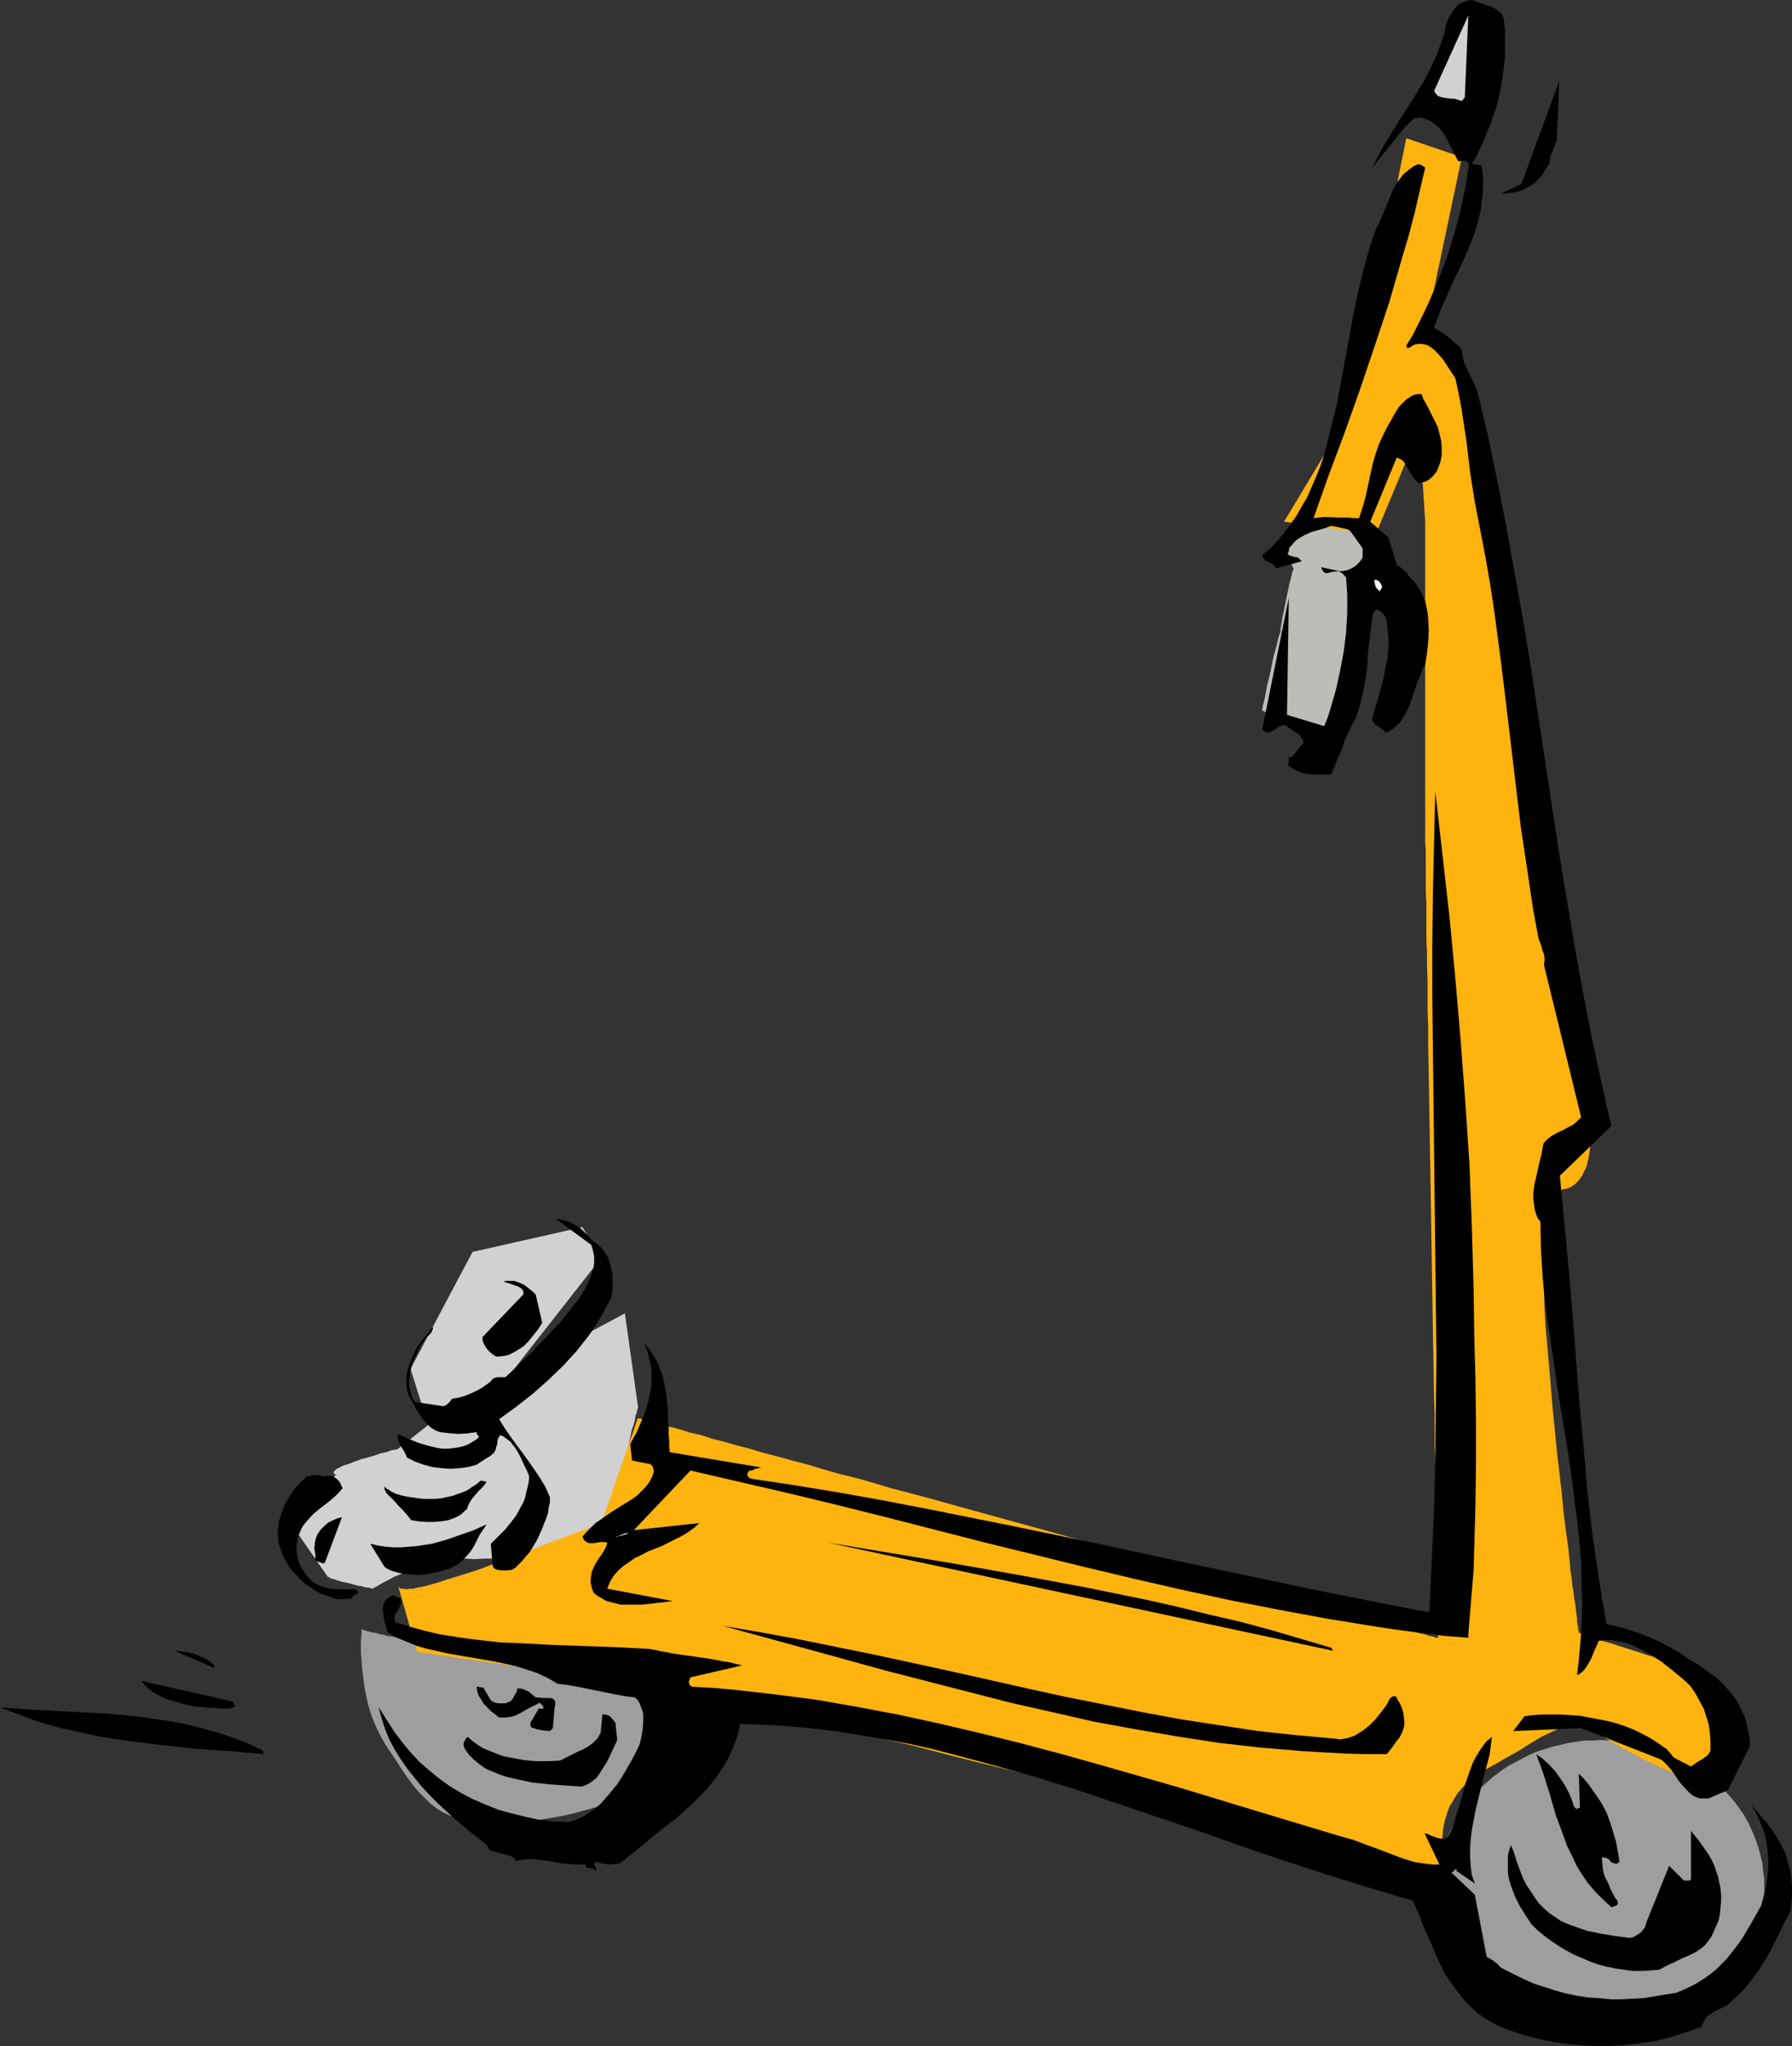 <?xml version="1.0" encoding="UTF-8" standalone="no"?>
<svg
   version="1.0"
   width="129.724mm"
   height="148.04mm"
   id="svg28"
   sodipodi:docname="Scooter 04.wmf"
   xmlns:inkscape="http://www.inkscape.org/namespaces/inkscape"
   xmlns:sodipodi="http://sodipodi.sourceforge.net/DTD/sodipodi-0.dtd"
   xmlns="http://www.w3.org/2000/svg"
   xmlns:svg="http://www.w3.org/2000/svg">
  <rect width="100%" height="100%" fill="#333333" stroke="none"/>
  <sodipodi:namedview
     id="namedview28"
     pagecolor="#ffffff"
     bordercolor="#000000"
     borderopacity="0.25"
     inkscape:showpageshadow="2"
     inkscape:pageopacity="0.0"
     inkscape:pagecheckerboard="0"
     inkscape:deskcolor="#d1d1d1"
     inkscape:document-units="mm" />
  <defs
     id="defs1">
    <pattern
       id="WMFhbasepattern"
       patternUnits="userSpaceOnUse"
       width="6"
       height="6"
       x="0"
       y="0" />
  </defs>
  <path
     style="fill:#9e9e9e;fill-opacity:1;fill-rule:evenodd;stroke:none"
     d="m 98.899,445.452 v 0.162 0.323 0.323 0.969 l -0.162,1.293 v 3.393 l 0.162,2.1 0.162,2.262 0.323,2.424 0.323,2.585 0.485,2.585 0.646,2.747 0.808,2.585 1.131,2.747 1.131,2.424 1.454,2.585 1.616,2.424 1.616,2.424 1.454,2.262 1.454,2.1 1.454,1.939 1.454,1.777 1.616,1.616 1.616,1.616 1.616,1.293 1.778,1.131 2.101,0.969 2.101,0.808 2.262,0.646 2.586,0.323 2.747,0.323 h 2.909 3.232 l 3.555,-0.323 3.555,-0.323 3.717,-0.646 3.717,-0.646 3.555,-0.808 3.555,-0.969 3.394,-0.969 3.232,-0.808 2.909,-0.969 2.747,-0.808 1.131,-0.485 1.131,-0.323 1.131,-0.485 0.808,-0.323 0.808,-0.323 0.646,-0.162 0.485,-0.323 0.323,-0.162 0.323,-0.162 v 0 l 0.162,-0.162 0.162,-0.323 0.162,-0.485 0.162,-0.646 0.323,-0.646 0.323,-0.808 0.323,-0.969 0.808,-1.939 0.808,-2.262 0.808,-2.424 0.97,-2.585 1.778,-5.009 0.97,-2.262 0.646,-1.939 0.323,-0.969 0.323,-0.808 0.323,-0.808 0.162,-0.646 0.162,-0.485 0.162,-0.323 0.162,-0.323 v 0 0 h -0.323 l -0.323,-0.162 h -0.485 l -0.485,-0.162 h -0.646 l -0.808,-0.162 -0.808,-0.162 -0.97,-0.162 -1.131,-0.162 -1.131,-0.162 -1.293,-0.162 -2.747,-0.485 -3.07,-0.485 -3.232,-0.646 -3.555,-0.485 -3.878,-0.646 -3.878,-0.646 -4.04,-0.646 -4.202,-0.808 -16.806,-2.908 -4.202,-0.646 -4.04,-0.646 -3.878,-0.808 -3.717,-0.646 -3.555,-0.646 -3.394,-0.646 -3.07,-0.485 -2.747,-0.646 -1.293,-0.162 -1.131,-0.323 -0.97,-0.162 -0.97,-0.323 -0.97,-0.162 -0.808,-0.162 -0.646,-0.162 -0.485,-0.162 -0.485,-0.162 -0.323,-0.162 h -0.162 z"
     id="path1" />
  <path
     style="fill:#9e9e9e;fill-opacity:1;fill-rule:evenodd;stroke:none"
     d="m 438.259,475.828 2.262,0.162 h 2.262 l 2.101,0.323 2.262,0.323 4.202,0.969 4.04,1.293 1.939,0.808 1.939,0.969 1.939,0.969 1.778,0.969 1.778,1.131 1.616,1.293 1.616,1.131 1.616,1.454 1.454,1.293 1.454,1.454 1.293,1.454 1.293,1.616 1.131,1.616 1.131,1.616 0.97,1.777 0.808,1.777 0.808,1.777 0.646,1.777 0.646,1.939 0.485,1.939 0.485,1.939 0.162,1.939 0.323,2.1 v 1.939 2.1 l -0.323,1.939 -0.162,2.1 -0.485,1.939 -0.485,1.939 -0.646,1.939 -0.646,1.777 -0.808,1.777 -0.808,1.777 -0.97,1.777 -1.131,1.616 -1.131,1.616 -1.293,1.454 -1.293,1.616 -1.454,1.293 -1.454,1.454 -1.616,1.293 -1.616,1.293 -1.616,1.131 -1.778,1.131 -1.778,0.969 -1.939,0.969 -1.939,0.808 -1.939,0.808 -1.939,0.646 -2.101,0.646 -2.101,0.646 -2.101,0.323 -2.262,0.485 -2.101,0.162 -2.262,0.162 h -2.262 -2.424 l -2.262,-0.162 -2.101,-0.162 -2.262,-0.485 -2.101,-0.323 -2.101,-0.646 -2.101,-0.646 -2.101,-0.646 -1.939,-0.808 -1.939,-0.808 -1.778,-0.969 -1.939,-0.969 -1.778,-1.131 -1.616,-1.131 -1.616,-1.293 -1.616,-1.293 -1.454,-1.454 -1.454,-1.293 -1.293,-1.616 -1.293,-1.454 -1.131,-1.616 -1.131,-1.616 -0.97,-1.777 -0.808,-1.777 -0.808,-1.777 -0.646,-1.777 -0.646,-1.939 -0.485,-1.939 -0.485,-1.939 -0.162,-2.1 -0.323,-1.939 v -2.1 -1.939 l 0.323,-2.1 0.162,-1.939 0.485,-1.939 0.485,-1.939 0.646,-1.939 0.646,-1.777 0.808,-1.777 0.808,-1.777 0.97,-1.777 1.131,-1.616 1.131,-1.616 1.293,-1.616 1.293,-1.454 1.454,-1.454 1.454,-1.293 1.616,-1.454 3.232,-2.424 1.778,-1.131 1.939,-0.969 1.778,-0.969 1.939,-0.969 1.939,-0.808 2.101,-0.646 2.101,-0.646 4.202,-0.969 4.363,-0.646 h 2.262 z"
     id="path2" />
  <path
     style="fill:#d1d1d1;fill-opacity:1;fill-rule:evenodd;stroke:none"
     d="m 91.95,403.282 -12.766,12.764 10.504,15.188 h 0.162 l 0.323,0.162 0.485,0.323 0.808,0.162 0.808,0.323 1.131,0.323 2.262,0.485 2.262,0.646 1.131,0.162 0.97,0.323 h 0.808 l 0.485,0.162 0.485,0.162 h 0.162 l 0.162,-0.162 h 0.162 l 0.162,-0.162 0.646,-0.323 0.808,-0.485 1.131,-0.646 1.293,-0.646 1.454,-0.808 1.616,-0.646 1.778,-0.808 2.101,-0.808 1.939,-0.646 2.262,-0.646 2.262,-0.485 2.424,-0.485 2.424,-0.323 2.586,-0.162 2.586,0.162 2.909,-0.162 h 3.07 l 3.07,-0.162 6.302,-0.162 2.909,-0.162 2.909,-0.162 2.747,-0.162 2.586,-0.323 2.424,-0.162 1.939,-0.162 0.808,-0.162 h 0.808 l 0.646,-0.162 0.646,-0.162 h 0.323 0.485 l 0.162,-0.162 v 0 0 l 0.162,-0.323 0.162,-0.485 0.162,-0.646 0.162,-0.969 0.323,-0.969 0.323,-1.293 0.323,-1.293 0.323,-1.454 0.485,-1.454 0.808,-3.393 0.97,-3.555 0.808,-3.716 0.97,-3.716 0.97,-3.555 0.808,-3.393 0.323,-1.616 0.323,-1.454 0.485,-1.293 0.323,-1.293 0.162,-1.131 0.323,-0.808 0.162,-0.808 0.162,-0.485 v -0.323 -0.162 l -3.555,-25.367 -31.674,16.965 25.21,-32.153 -5.171,-8.402 -30.058,6.786 -16.968,31.991 4.848,15.349 -8.242,6.463 v 0 l -0.162,0.162 h -0.323 l -0.323,0.162 h -0.485 l -0.646,0.162 -1.293,0.485 -1.616,0.323 -1.778,0.646 -3.555,0.969 -1.778,0.646 -1.616,0.646 -1.616,0.485 -1.131,0.646 -0.485,0.162 -0.323,0.323 -0.323,0.323 -0.162,0.162 v 0.162 0.162 l 0.162,0.323 z"
     id="path3" />
  <path
     style="fill:#babdb8;fill-opacity:1;fill-rule:evenodd;stroke:none"
     d="m 368.286,142.668 -18.422,4.686 4.04,8.079 v 0.162 0.162 l -0.323,0.646 -0.162,0.808 -0.323,1.293 -0.323,1.131 -0.323,1.616 -0.646,3.07 -0.646,3.231 -0.323,1.293 -0.162,1.293 -0.162,0.969 -0.162,0.808 v 0.323 0.323 0 0 0.323 l -0.162,0.323 -0.162,0.323 -0.162,0.646 -0.162,0.485 -0.323,1.454 -0.485,1.777 -0.485,1.777 -0.808,4.039 -0.97,4.039 -0.323,1.777 -0.323,1.616 -0.323,1.293 -0.162,0.485 v 0.485 l -0.162,0.485 v 0.162 0.162 0 l 0.162,0.162 0.323,0.162 0.808,0.485 0.485,0.323 1.454,0.808 1.616,0.646 1.778,0.969 3.878,1.939 4.04,1.777 1.778,0.808 1.778,0.808 1.454,0.646 0.485,0.162 0.485,0.162 0.485,0.162 0.323,0.162 h 0.162 0.162 v 0 l -0.162,-0.162 v -3.393 l 0.162,-1.131 v -1.131 -1.293 l 0.162,-2.747 0.162,-2.908 0.323,-3.231 0.323,-3.231 0.485,-3.393 0.485,-3.231 0.646,-3.231 0.646,-2.908 0.808,-2.747 0.97,-2.262 0.646,-0.969 0.485,-0.969 1.131,-1.454 1.131,-1.293 0.97,-1.293 0.808,-1.131 0.485,-0.969 0.646,-0.969 0.323,-0.808 0.485,-0.646 0.323,-0.646 0.323,-0.969 0.162,-0.646 v -0.162 -0.162 l -0.162,-0.162 -0.323,-0.162 -0.485,-0.485 -0.808,-0.646 -0.97,-0.646 -0.97,-0.808 -2.101,-1.777 -2.101,-1.939 -0.97,-0.969 -0.808,-0.969 -0.808,-0.808 -0.646,-0.969 -0.323,-0.646 z"
     id="path4" />
  <path
     style="fill:#ffb30f;fill-opacity:1;fill-rule:evenodd;stroke:none"
     d="m 108.918,433.658 5.171,18.096 80.8,11.633 0.162,0.162 h 0.485 l 0.646,0.323 0.97,0.162 1.293,0.323 1.454,0.485 1.616,0.485 2.101,0.485 2.101,0.485 2.424,0.646 2.586,0.646 2.747,0.808 3.07,0.646 3.07,0.808 3.394,0.808 3.394,0.969 3.555,0.808 3.878,0.969 3.878,0.969 3.878,1.131 4.202,0.969 4.202,0.969 8.726,2.262 8.888,2.262 9.373,2.262 18.746,4.686 18.746,4.686 9.211,2.262 9.05,2.262 4.363,1.131 4.363,1.131 4.202,0.969 4.04,1.131 4.04,0.969 3.878,0.969 3.717,0.808 3.717,0.969 3.394,0.808 3.232,0.808 3.232,0.808 2.909,0.646 2.909,0.808 2.424,0.646 2.424,0.485 2.262,0.646 1.939,0.323 1.778,0.485 1.454,0.323 1.131,0.323 0.97,0.162 0.808,0.162 0.485,0.162 v 0 -0.162 l -0.162,-0.323 -0.162,-0.323 -0.162,-0.485 -0.162,-0.485 -0.323,-1.293 -0.323,-1.616 -0.323,-1.939 -0.162,-2.1 v -2.262 l 0.162,-2.424 0.485,-2.424 0.808,-2.585 0.485,-1.293 0.808,-1.293 0.646,-1.131 0.808,-1.293 1.131,-1.293 0.97,-1.131 1.293,-1.131 1.454,-1.131 1.454,-0.969 1.616,-0.969 1.778,-0.969 1.454,-0.808 1.616,-0.969 1.454,-0.808 2.586,-1.454 2.262,-1.454 2.101,-1.293 1.939,-1.131 1.778,-0.808 1.616,-0.808 1.616,-0.646 1.454,-0.323 1.454,-0.162 1.616,0.162 1.616,0.323 1.778,0.485 1.778,0.808 2.101,1.131 4.363,2.585 4.525,2.424 2.101,1.131 2.101,0.969 1.939,0.969 1.939,0.808 1.778,0.808 1.616,0.646 1.454,0.485 1.131,0.485 0.97,0.323 0.808,0.162 0.323,0.162 h 0.162 l 0.162,-0.162 0.323,-0.323 0.323,-0.485 0.646,-0.808 0.646,-0.969 0.646,-1.293 1.616,-2.424 1.616,-2.424 0.646,-1.131 0.646,-1.131 0.646,-0.969 0.323,-0.646 0.323,-0.485 0.162,-0.323 v 0 h -0.162 v -0.162 l -0.162,-0.162 -0.323,-0.323 -0.323,-0.323 -0.323,-0.485 -0.97,-1.131 -0.97,-1.454 -1.131,-1.454 -2.424,-3.393 -2.424,-3.393 -1.293,-1.616 -0.97,-1.454 -0.808,-1.293 -0.323,-0.485 -0.485,-0.323 -0.162,-0.485 -0.162,-0.323 -0.162,-0.162 v 0 0 h -0.323 l -0.323,-0.162 -0.485,-0.162 -0.646,-0.162 -0.808,-0.162 -0.646,-0.162 -0.97,-0.323 -2.101,-0.646 -2.262,-0.646 -2.424,-0.808 -2.586,-0.808 -5.01,-1.616 -2.262,-0.646 -2.101,-0.646 -0.808,-0.485 -0.808,-0.162 -0.808,-0.323 -0.646,-0.162 -0.485,-0.162 -0.323,-0.162 -0.323,-0.162 v 0 -0.162 -0.162 l -0.162,-0.485 v -0.485 l -0.162,-0.808 -0.162,-0.808 v -1.131 l -0.162,-1.131 -0.162,-1.293 -0.162,-1.454 -0.323,-1.616 -0.162,-1.616 -0.323,-1.777 -0.162,-1.939 -0.323,-1.939 -0.162,-2.1 -0.485,-4.524 -0.646,-4.686 -0.646,-5.17 -0.485,-5.17 -0.646,-5.493 -0.646,-5.655 -1.131,-11.31 -0.97,-11.472 -0.485,-5.493 -0.485,-5.332 -0.323,-5.332 -0.162,-5.009 -0.323,-4.847 v -2.262 -2.1 -5.978 -1.777 l 0.162,-1.616 v -1.454 l 0.162,-1.454 0.162,-1.293 0.323,-1.131 0.162,-0.969 0.323,-0.969 0.323,-0.646 0.323,-0.485 0.323,-0.323 0.485,-0.323 h 0.323 l 0.97,0.162 h 0.808 l 0.808,-0.162 0.808,-0.162 1.293,-0.485 1.131,-0.808 0.97,-0.969 0.808,-1.131 0.646,-1.293 0.646,-1.293 0.323,-1.293 0.323,-1.454 0.162,-1.131 0.162,-1.131 0.162,-0.969 v -0.808 -0.646 L 399.96,105.345 389.94,90.48 399.96,42.978 384.769,37.808 369.579,112.292 351.318,142.668 l 25.048,3.555 11.958,-28.76 1.616,25.205 v 84.502 3.393 l 0.162,1.616 v 4.039 2.262 2.585 2.747 l 0.162,2.908 v 3.231 3.231 3.555 l 0.162,3.555 v 3.878 l 0.162,4.039 v 4.039 4.201 l 0.162,4.362 v 4.362 l 0.162,9.048 0.162,9.533 0.162,9.694 0.162,9.856 0.323,20.035 0.162,10.017 0.162,9.856 0.162,9.533 0.162,9.371 0.162,4.686 v 4.524 4.362 l 0.162,4.201 0.162,4.201 v 4.039 3.878 l 0.162,3.716 v 3.555 3.393 l 0.162,3.231 v 3.07 2.908 l 0.162,2.585 v 2.424 2.262 1.939 l 0.162,1.777 v 2.747 0.969 1.293 h -0.162 -0.485 l -0.808,-0.323 -0.97,-0.162 -1.293,-0.485 -1.616,-0.323 -1.939,-0.646 -2.101,-0.485 -2.424,-0.646 -2.586,-0.646 -2.747,-0.808 -3.07,-0.808 -3.232,-0.969 -3.394,-0.969 -3.555,-0.969 -3.878,-0.969 -3.878,-1.131 -4.04,-1.131 -4.202,-1.131 -4.363,-1.131 -4.525,-1.293 -4.525,-1.293 -4.686,-1.293 -4.848,-1.293 -9.696,-2.585 -10.019,-2.747 -20.362,-5.655 -20.523,-5.655 -9.858,-2.747 -9.858,-2.585 -4.848,-1.454 -4.525,-1.293 -4.686,-1.131 -4.525,-1.293 -4.202,-1.293 -4.363,-1.131 -4.04,-1.131 -3.878,-0.969 -3.717,-1.131 -3.717,-0.969 -3.394,-0.969 -3.232,-0.808 -2.909,-0.969 -2.909,-0.646 -2.586,-0.808 -2.262,-0.646 -2.262,-0.485 -1.778,-0.646 -1.616,-0.323 -1.454,-0.485 -0.97,-0.162 -0.808,-0.323 h -0.485 l -0.162,-0.162 -10.019,28.76 -22.139,8.402 h -0.162 l -0.323,0.162 -0.323,0.162 -0.646,0.162 -0.808,0.323 -0.808,0.323 -1.131,0.485 -1.131,0.323 -1.131,0.485 -1.293,0.485 -2.909,1.131 -2.909,0.969 -3.07,0.969 -3.232,0.969 -2.909,0.969 -2.909,0.808 -1.293,0.323 -1.131,0.162 -1.131,0.323 h -1.131 l -0.808,0.162 -0.808,-0.162 h -0.646 l -0.323,-0.162 -0.323,-0.323 z"
     id="path5" />
  <path
     style="fill:#000000;fill-opacity:1;fill-rule:evenodd;stroke:none"
     d="m 489.971,522.522 0.162,-2.262 0.162,-2.1 v -2.1 l -0.162,-1.939 -0.162,-1.939 -0.485,-1.777 -0.485,-1.777 -0.485,-1.777 -0.808,-1.616 -0.97,-1.777 -0.97,-1.616 -1.131,-1.616 -1.131,-1.616 -1.454,-1.616 -1.293,-1.616 -1.616,-1.616 0.97,1.454 0.808,1.454 0.646,1.616 0.646,1.616 0.646,1.616 0.323,1.777 0.323,1.616 0.162,1.777 0.162,1.777 v 1.777 l -0.162,1.777 -0.162,1.777 -0.323,1.939 -0.323,1.777 -0.485,1.777 -0.485,1.777 -2.262,4.039 -2.262,3.878 -1.131,1.777 -1.293,1.777 -1.293,1.616 -1.293,1.616 -1.454,1.454 -1.454,1.454 -1.616,1.293 -1.616,1.131 -1.778,1.131 -1.778,0.969 -2.101,0.969 -1.939,0.808 -3.07,0.485 -2.909,0.485 -2.909,0.485 -3.07,0.162 -3.07,0.162 h -2.909 l -3.07,-0.323 -3.07,-0.162 -3.07,-0.485 -3.07,-0.646 -2.909,-0.808 -3.07,-0.969 -2.909,-0.969 -2.909,-1.293 -2.909,-1.454 -2.909,-1.454 -0.646,-0.646 -0.485,-0.485 -0.646,-0.485 -0.323,-0.323 -1.939,-1.131 -3.232,-16.965 -6.141,-5.817 h -0.323 l 0.162,-0.162 0.323,-0.323 0.323,-0.323 0.323,-0.323 0.323,-0.162 v 0 0.323 l -0.162,0.162 5.171,3.555 -0.808,-2.262 -0.323,-2.424 -0.162,-2.424 v -2.585 l 0.162,-2.424 0.323,-2.585 0.485,-2.585 0.485,-2.585 1.293,-5.332 1.293,-5.17 0.646,-2.424 0.646,-2.424 0.323,-2.424 0.323,-2.424 -1.454,1.131 -1.131,1.454 -0.97,1.454 -0.97,1.616 -0.808,1.616 -0.646,1.777 -1.293,3.716 -0.97,3.716 -1.131,3.716 -1.131,3.555 -0.646,1.777 -0.808,1.616 -0.323,0.323 -0.162,0.162 -0.646,0.162 h -0.808 l -0.97,-0.162 -1.778,-0.646 -0.97,-0.485 -0.808,-0.162 4.04,8.563 h -1.616 l -1.616,-0.162 -3.394,-0.485 -3.232,-0.969 -3.394,-1.293 -3.394,-1.293 -3.555,-1.293 -3.394,-1.293 -3.555,-0.969 -21.978,-6.624 -21.816,-6.624 -21.978,-6.301 -10.989,-3.07 -10.989,-2.908 -11.15,-2.747 -10.989,-2.585 -11.15,-2.424 -11.15,-2.1 -11.15,-1.939 -11.15,-1.454 -11.474,-1.293 -5.494,-0.485 -5.818,-0.323 -0.485,-0.323 -0.323,-0.162 v -0.323 l -0.162,-0.323 0.162,-0.646 0.162,-0.485 0.162,-0.323 14.059,-3.231 -1.131,-0.323 -1.293,-0.323 -1.454,-0.323 -1.293,-0.162 -3.232,-0.646 -3.394,-0.485 -6.787,-0.969 -3.394,-0.646 -3.232,-0.646 -9.05,-0.485 -18.261,-0.646 -8.888,-0.485 -4.525,-0.162 -4.363,-0.485 -4.202,-0.485 -4.363,-0.646 -4.04,-0.646 -4.04,-0.969 -4.04,-1.131 -3.878,-1.131 -0.162,-0.808 v -0.808 l 0.323,-0.808 0.485,-0.646 0.808,-1.616 0.162,-0.808 v -1.131 h -0.485 l -0.485,-0.323 -0.646,-0.162 -0.646,-0.323 -0.323,0.162 h -0.162 l -0.323,0.323 -0.162,0.162 -0.485,0.162 -0.485,0.485 -0.323,0.485 -0.323,0.969 -0.162,1.293 0.162,1.131 0.162,1.293 0.323,1.293 0.323,1.131 0.323,1.293 2.586,1.454 2.747,1.131 2.747,1.131 2.909,0.808 2.909,0.646 2.909,0.646 12.282,2.1 3.07,0.646 2.909,0.646 3.07,0.969 2.909,0.969 2.747,1.293 2.747,1.616 2.747,0.323 2.747,0.485 10.342,2.1 2.586,0.485 2.747,0.323 0.646,0.646 0.485,0.646 0.323,0.808 0.323,0.808 0.323,0.969 0.162,0.808 v 2.1 l -0.162,1.939 -0.323,2.1 -0.485,1.939 -0.808,1.777 -1.616,3.07 -1.778,3.07 -1.939,3.07 -2.262,2.747 -1.131,1.293 -1.131,1.293 -1.293,1.131 -1.454,0.969 -1.293,0.969 -1.454,0.808 -1.616,0.646 -1.616,0.485 -4.202,-0.162 -4.04,-0.485 -3.717,-0.808 -3.878,-0.969 -3.555,-0.969 -3.555,-1.454 -3.394,-1.454 -3.07,-1.616 -3.232,-1.939 -2.909,-2.1 -2.747,-2.262 -2.586,-2.262 -2.424,-2.585 -2.262,-2.747 -2.101,-2.747 -1.939,-3.07 -0.485,-0.646 -0.323,-0.646 -0.646,-0.969 -0.485,-0.808 -0.485,-0.646 0.808,2.908 0.97,3.07 1.131,2.747 1.454,2.747 1.616,2.585 1.778,2.585 1.939,2.424 2.101,2.585 2.101,2.262 2.262,2.262 2.262,2.1 2.262,2.1 4.686,3.878 2.262,1.777 2.101,1.777 0.162,0.485 0.323,0.485 0.323,0.323 0.485,0.162 1.131,0.323 1.131,0.323 1.293,0.323 1.293,0.323 0.97,0.485 0.485,0.485 0.323,0.485 1.293,-0.323 1.454,-0.162 h 2.424 l 2.586,0.323 2.262,0.323 2.424,0.485 2.101,0.162 2.262,0.162 h 1.131 l 0.97,-0.162 v 0.323 l 0.162,0.162 0.162,0.485 0.485,0.162 h 0.485 l 0.97,0.162 0.323,0.323 0.162,0.162 v 0.323 l 0.162,-0.323 v -0.323 l -0.162,-0.646 -0.323,-0.646 0.162,-0.323 0.162,-0.485 1.939,0.485 1.939,0.323 0.97,-0.162 h 0.97 l 0.808,-0.162 0.646,-0.485 4.848,-3.878 4.848,-4.039 5.01,-3.878 2.424,-2.1 2.262,-2.1 2.262,-2.262 2.101,-2.262 1.939,-2.424 1.778,-2.585 1.616,-2.747 1.293,-2.908 1.131,-3.07 0.485,-1.777 0.323,-1.616 5.818,0.162 5.818,0.323 5.818,0.485 5.818,0.646 5.818,0.808 5.818,0.969 5.818,0.969 5.818,1.131 5.818,1.293 5.656,1.454 11.474,3.07 11.474,3.231 11.474,3.555 11.474,3.878 11.474,3.878 11.474,3.878 11.312,4.039 11.474,3.878 11.474,3.716 11.474,3.555 11.474,3.393 0.97,2.262 0.97,2.262 0.97,2.585 1.131,2.424 2.262,5.17 1.131,2.585 1.293,2.585 1.616,2.424 1.616,2.262 1.778,2.262 1.939,2.1 2.101,1.939 2.424,1.616 2.586,1.454 1.454,0.646 1.454,0.646 3.394,1.131 3.232,0.969 3.555,0.808 3.394,0.646 3.555,0.485 3.394,0.323 3.555,0.162 h 3.555 l 3.394,-0.162 3.394,-0.323 3.394,-0.485 3.232,-0.485 3.232,-0.808 3.07,-0.969 3.07,-0.969 2.909,-1.131 0.323,-0.808 0.323,-0.646 0.323,-0.485 0.323,-0.646 1.131,-0.808 0.97,-0.646 1.293,-0.646 1.293,-0.646 1.454,-0.808 1.293,-1.293 1.293,-1.131 1.293,-1.293 2.262,-2.747 2.101,-2.908 1.939,-3.07 1.778,-3.231 1.616,-3.231 1.616,-3.393 z"
     id="path6" />
  <path
     style="fill:#000000;fill-opacity:1;fill-rule:evenodd;stroke:none"
     d="m 478.82,477.443 -0.162,-2.1 -0.323,-1.939 -0.485,-2.1 -0.485,-1.777 -0.808,-1.616 -0.808,-1.777 -0.97,-1.616 -1.131,-1.454 -1.131,-1.293 -1.293,-1.454 -1.454,-1.293 -1.454,-1.131 -3.07,-2.262 -3.232,-1.939 -2.586,-1.777 -2.586,-1.454 -2.747,-1.454 -2.909,-1.293 -2.909,-1.131 -2.909,-0.969 -2.909,-0.808 -2.909,-0.646 -1.293,-7.271 -1.131,-7.432 -1.131,-7.594 -0.97,-7.594 -0.808,-7.594 -0.646,-7.755 -1.454,-15.511 -2.424,-31.022 -1.454,-15.511 -1.454,-15.349 14.059,-13.572 -2.747,-12.118 -2.586,-12.118 -2.424,-12.441 -2.262,-12.441 -2.101,-12.603 -2.101,-12.603 -3.878,-25.528 -3.878,-25.528 -2.101,-12.764 -2.262,-12.603 -2.262,-12.603 -2.424,-12.441 -2.586,-12.441 -2.909,-12.279 -0.646,-1.616 -0.646,-1.616 -0.808,-1.454 -0.646,-1.454 -0.646,-1.293 -0.485,-1.293 -0.323,-1.454 -0.162,-1.454 -0.646,-0.969 -0.97,-0.808 -1.778,-1.616 -1.939,-1.454 -1.131,-0.646 -1.131,-0.646 0.97,-2.747 0.97,-2.585 2.424,-5.332 1.131,-2.585 1.293,-2.585 2.424,-5.332 1.131,-2.747 0.97,-2.747 0.808,-2.747 0.646,-2.747 0.323,-2.908 0.323,-2.908 v -2.908 l -0.323,-3.07 -0.162,-0.323 -0.323,-0.162 -0.646,-0.162 -0.97,-0.162 -0.646,-0.162 1.293,-2.1 1.939,-4.201 0.97,-2.424 0.97,-2.262 0.808,-2.424 0.808,-2.424 0.646,-2.585 0.485,-2.585 0.485,-2.585 0.323,-2.585 0.323,-2.747 V 13.249 10.502 7.917 l -0.323,-2.585 -0.162,-0.646 -0.323,-0.646 -0.323,-0.485 -0.485,-0.323 -0.97,-0.808 -1.131,-0.646 -1.293,-0.323 -1.293,-0.485 -1.454,-0.485 L 402.707,0 l -1.293,0.162 -1.131,0.485 -1.131,0.485 -0.808,0.808 -0.808,0.969 -0.646,1.131 -0.646,1.131 -0.485,1.293 -0.646,2.908 -0.97,2.747 -0.97,2.747 -1.131,2.424 -1.131,2.424 -1.293,2.424 -2.747,4.524 -1.454,2.262 -1.454,2.262 -2.909,4.686 -2.909,4.686 -1.293,2.585 -1.293,2.585 9.211,-11.472 v 0.162 l 0.485,-0.485 0.485,-0.485 0.646,-0.646 0.323,-0.323 0.485,-0.162 h 0.485 l 0.646,-0.162 1.131,0.162 1.131,0.485 0.808,0.323 0.97,0.646 0.646,0.485 0.808,0.808 1.293,1.616 0.97,1.777 0.97,1.939 1.939,3.716 1.616,-0.162 h 0.323 l 0.323,0.162 0.323,0.323 0.323,0.485 -0.485,3.231 -0.485,3.07 -1.293,6.301 -1.778,6.463 -1.939,6.301 -2.424,6.301 -2.586,6.14 -1.454,3.07 -2.909,5.817 -1.778,2.908 0.162,0.485 0.162,0.162 h 0.323 l 0.323,-0.162 0.485,-0.323 0.323,-0.162 0.485,-0.323 h 0.162 l 0.97,-0.162 h 0.97 l 0.808,0.162 0.808,0.323 0.808,0.485 0.646,0.485 1.293,1.293 1.293,1.454 1.131,1.777 2.262,3.393 0.97,4.524 0.808,4.362 0.646,4.362 0.646,4.201 0.485,4.201 0.485,4.039 1.293,8.24 1.454,7.432 1.454,7.594 1.293,7.432 1.131,7.432 1.939,14.703 1.778,14.703 1.778,14.865 1.778,14.865 1.131,7.432 1.131,7.594 1.131,7.594 1.454,7.755 0.646,1.616 0.485,1.777 0.323,0.808 0.162,0.969 v 0.969 l -0.162,0.969 10.181,41.685 -0.485,0.485 -0.646,0.646 -1.131,0.969 -1.293,0.646 -1.454,0.808 -1.454,0.646 -1.454,0.808 -1.293,0.969 -0.646,0.646 -0.485,0.646 -0.485,2.747 -0.646,2.585 -0.646,2.908 -0.646,2.747 -0.323,2.585 v 1.454 l 0.162,1.293 0.162,1.293 0.323,1.293 0.485,1.293 0.808,1.131 0.162,7.755 0.485,7.755 0.808,7.755 1.131,7.755 1.131,7.917 1.131,7.755 2.586,15.511 1.131,7.755 0.97,7.755 0.97,7.755 0.646,7.755 0.162,7.755 0.162,3.878 -0.162,3.716 -0.162,3.878 -0.323,3.878 -0.323,3.716 -0.485,3.878 0.485,-0.162 0.485,-0.323 0.323,-0.323 0.485,-0.323 0.808,-1.131 0.808,-1.293 0.646,-1.293 0.646,-1.616 0.646,-1.454 0.646,-1.454 1.616,-0.162 h 1.778 l 1.616,0.323 1.778,0.323 1.778,0.485 1.616,0.808 1.778,0.808 1.616,0.969 3.232,1.939 3.07,2.424 2.747,2.262 1.293,1.131 1.293,1.293 1.293,1.939 1.131,2.1 1.131,2.1 0.646,2.1 0.646,2.1 0.323,2.262 0.162,2.424 v 2.424 l -0.323,0.646 -0.485,0.646 -0.646,0.485 -0.646,0.485 -1.616,0.969 -1.616,1.131 -4.04,-2.1 -0.808,-0.485 -0.485,-0.646 -0.646,-0.808 -0.808,-0.808 -2.101,-1.454 -1.939,-1.293 -2.424,-1.293 -2.262,-1.131 -2.424,-0.969 -2.424,-0.808 -2.424,-0.646 -2.586,-0.485 -2.586,-0.485 -2.586,-0.485 -2.586,-0.162 -2.586,-0.162 h -2.586 -2.424 l -2.424,0.162 -2.424,0.323 -3.07,4.039 18.584,-0.808 21.816,8.563 0.808,0.646 0.646,0.646 1.454,1.616 1.293,1.939 0.646,0.969 0.646,0.808 1.616,1.777 0.808,0.808 0.808,0.646 0.97,0.485 0.97,0.323 h 1.131 1.293 l 1.454,-0.646 1.454,-0.646 1.293,-0.485 1.131,-0.646 z"
     id="path7" />
  <path
     style="fill:#000000;fill-opacity:1;fill-rule:evenodd;stroke:none"
     d="m 470.255,525.107 0.323,-1.777 0.162,-1.777 0.162,-1.616 v -1.777 l -0.162,-1.616 -0.323,-1.616 -0.323,-1.616 -0.485,-1.454 -0.485,-1.454 -0.646,-1.454 -0.808,-1.454 -0.97,-1.454 -1.939,-2.747 -2.101,-2.585 v 13.087 l -0.162,0.323 -0.323,0.162 h -0.485 -0.97 l -4.04,-4.039 -6.302,15.672 -0.162,0.646 -0.162,0.485 -0.485,0.646 -0.485,0.646 -0.646,0.485 -0.808,0.485 -0.808,0.485 -0.97,0.162 -3.878,-0.485 -3.878,-0.646 -3.878,-0.808 -1.939,-0.646 -1.778,-0.646 -1.778,-0.646 -1.778,-0.808 -1.616,-1.131 -1.454,-0.969 -1.454,-1.293 -1.454,-1.454 -1.131,-1.616 -1.131,-1.777 -1.131,-1.616 -0.808,-1.616 -0.646,-1.616 -1.131,-3.07 -0.485,-1.616 -0.485,-1.454 -0.646,-1.454 -0.485,1.454 -0.323,1.454 v 1.616 1.454 1.293 l 0.162,1.454 0.323,1.293 0.485,1.454 0.97,2.585 1.293,2.585 1.616,2.585 1.616,2.424 1.616,1.616 1.778,1.454 1.939,1.454 1.939,1.293 2.101,1.293 2.101,1.131 2.262,0.969 2.262,0.969 2.262,0.808 2.424,0.646 2.424,0.485 2.262,0.323 2.424,0.323 h 2.424 l 2.424,-0.162 2.262,-0.162 2.101,-1.131 2.101,-0.969 1.939,-0.969 1.939,-0.808 1.939,-0.969 1.616,-1.131 0.808,-0.646 1.293,-1.616 0.646,-0.969 z"
     id="path8" />
  <path
     style="fill:#000000;fill-opacity:1;fill-rule:evenodd;stroke:none"
     d="m 441.976,519.129 -1.293,-2.424 -0.485,-1.293 -0.646,-1.293 -0.646,-1.293 -0.323,-1.454 -0.162,-1.616 -0.162,-1.777 h 0.323 0.323 l 0.646,0.162 0.646,0.323 0.485,0.646 0.485,0.323 0.646,0.162 0.323,0.162 0.323,-0.162 0.323,-0.162 0.323,-0.323 -0.323,-1.939 -0.323,-1.777 -0.323,-1.777 -0.485,-1.616 -0.97,-3.231 -1.131,-3.07 -1.454,-2.747 -1.778,-2.585 -1.939,-2.747 -1.131,-1.293 -1.293,-1.293 0.323,9.533 -0.323,-0.162 h -0.162 l -0.162,0.162 -0.162,0.162 v 0 h -0.162 l -0.323,-0.323 -0.323,-0.323 -0.646,-1.939 -0.808,-1.939 -1.131,-2.1 -1.293,-1.939 -1.293,-1.777 -1.616,-1.777 -1.778,-1.616 -1.778,-1.293 1.939,5.332 1.778,5.655 1.616,5.655 2.101,5.655 0.97,2.747 1.293,2.585 1.293,2.747 1.454,2.424 1.778,2.585 1.939,2.262 2.101,2.1 2.262,2.1 h 0.323 l 0.323,-0.162 0.808,-0.323 0.323,-0.323 v -0.485 l -0.162,-0.485 -0.162,-0.323 z"
     id="path9" />
  <path
     style="fill:#000000;fill-opacity:1;fill-rule:evenodd;stroke:none"
     d="m 401.737,446.906 0.485,-5.817 0.485,-5.978 0.485,-5.817 0.162,-5.817 0.323,-11.633 0.162,-11.633 v -11.795 l -0.162,-11.633 -0.323,-11.956 -0.162,-11.956 -0.485,-17.127 -0.646,-17.127 -1.131,-16.965 -1.293,-17.127 -1.454,-16.965 -1.616,-16.965 -1.939,-17.127 -1.939,-17.127 -0.323,13.895 -0.323,14.057 -0.162,14.057 v 14.057 l 0.323,28.113 0.323,28.113 0.323,28.113 0.162,14.057 -0.162,14.057 -0.162,14.057 -0.323,14.057 -0.646,13.895 -0.646,14.057 -11.15,-2.1 -11.312,-2.262 -11.312,-2.262 -11.312,-2.424 -23.109,-4.847 -23.109,-5.009 -23.432,-4.847 -23.432,-4.686 -11.797,-2.262 -11.797,-2.1 -11.797,-1.939 -11.797,-1.777 -0.485,-0.162 -0.323,-0.162 -0.162,-0.162 -0.162,-0.323 -0.162,-0.323 0.162,-0.485 0.162,-0.323 0.323,-0.323 h 0.485 0.162 l 0.97,-0.485 0.97,-0.162 0.323,-0.162 h 0.162 0.323 l -25.21,-4.201 -0.162,-1.616 v -1.616 l -0.162,-1.616 v -1.939 l -0.162,-1.939 v -1.939 l -0.323,-4.039 -0.323,-2.1 -0.323,-1.939 -0.485,-2.1 -0.808,-1.939 -0.646,-1.939 -1.131,-1.777 -1.131,-1.777 -1.454,-1.616 0.808,1.777 0.485,1.777 0.485,1.939 0.323,1.777 v 1.777 1.616 l -0.162,1.777 -0.323,1.777 -0.323,1.616 -0.485,1.777 -1.293,3.393 -1.454,3.393 -1.778,3.231 0.485,4.524 4.848,0.969 h 0.162 l 0.162,0.162 0.485,0.485 0.162,0.646 0.162,0.808 -0.485,1.454 -0.808,1.454 -0.97,1.293 -1.131,1.131 -1.131,1.131 -1.293,0.969 -2.909,1.777 -3.07,1.939 -2.747,1.939 -1.454,0.969 -1.293,1.293 -1.131,1.131 -1.131,1.293 0.323,0.646 0.323,0.485 0.323,0.162 0.323,0.323 0.808,0.162 h 0.97 l 0.97,-0.162 0.808,-0.162 h 0.97 l 0.97,0.162 -0.162,0.808 -0.323,0.646 -0.808,1.454 -1.131,1.616 -0.97,1.616 -0.808,1.777 -0.162,0.969 -0.162,0.969 v 0.969 l 0.162,0.969 0.323,1.131 0.485,0.969 1.131,0.808 1.131,0.646 1.131,0.646 1.293,0.323 1.293,0.323 1.293,0.323 h 2.909 2.909 l 2.909,-0.323 2.747,-0.323 2.747,-0.323 -17.938,-3.393 0.808,-1.939 0.97,-1.616 1.293,-1.454 1.454,-1.293 1.454,-0.969 1.616,-1.131 1.778,-0.808 1.778,-0.969 3.717,-1.454 3.555,-1.777 1.939,-0.969 1.616,-0.969 1.778,-1.293 1.454,-1.293 -17.938,1.939 15.514,-16.319 v 0 l 13.251,3.07 13.251,3.07 13.413,3.231 13.574,3.393 27.149,6.948 26.987,6.624 13.574,3.231 13.413,3.07 13.413,2.908 13.251,2.585 13.09,2.424 12.928,2.1 6.464,0.969 6.302,0.808 6.302,0.808 6.464,0.485 z"
     id="path10" />
  <path
     style="fill:#000000;fill-opacity:1;fill-rule:evenodd;stroke:none"
     d="m 383.8,473.404 0.323,-1.131 0.162,-1.131 -0.162,-1.293 -0.162,-1.293 -0.323,-1.293 -0.485,-1.131 -0.646,-1.131 -0.646,-1.131 h -0.485 l -0.485,0.162 -0.485,0.323 -0.323,0.485 -0.323,0.646 -0.323,0.646 -0.808,1.131 -1.131,1.454 -1.293,1.616 -1.454,1.454 -1.616,1.293 -1.778,1.131 -0.808,0.485 -0.97,0.323 -0.97,0.323 -0.97,0.162 -0.97,0.162 -1.131,-0.162 -10.666,-0.969 -10.666,-1.131 -10.666,-1.616 -10.504,-1.616 -10.504,-1.939 -10.504,-2.1 -10.504,-2.1 -10.342,-2.262 -20.846,-4.686 -20.846,-4.524 -10.342,-2.1 -10.342,-2.1 -10.504,-1.939 -10.504,-1.777 22.462,6.14 22.301,6.14 11.312,2.908 11.312,2.908 11.312,2.908 11.474,2.585 11.312,2.585 11.474,2.1 11.312,1.939 11.474,1.777 11.474,1.293 5.818,0.485 5.656,0.485 5.656,0.323 5.818,0.323 5.656,0.162 h 5.818 l 1.293,-1.616 1.131,-1.616 1.131,-1.454 z"
     id="path11" />
  <path
     style="fill:#000000;fill-opacity:1;fill-rule:evenodd;stroke:none"
     d="m 425.977,37.646 0.646,-15.511 -10.342,28.113 -5.656,2.747 2.101,-0.162 2.101,-0.323 1.939,-0.646 1.616,-0.808 1.616,-1.131 1.454,-1.454 0.646,-0.808 0.485,-0.969 0.646,-0.969 0.646,-0.969 0.162,-1.131 0.162,-0.969 0.808,-1.777 0.323,-0.969 0.323,-0.808 0.323,-0.808 z"
     id="path12" />
  <path
     style="fill:#000000;fill-opacity:1;fill-rule:evenodd;stroke:none"
     d="m 364.246,450.623 -8.242,-2.424 -8.242,-2.424 -8.403,-2.262 -8.403,-1.939 -8.565,-2.1 -8.565,-1.939 -8.726,-1.777 -8.726,-1.777 -17.453,-3.231 -17.453,-3.07 -17.453,-2.908 -17.453,-2.908 138.168,29.568 z"
     id="path13" />
  <path
     style="fill:#000000;fill-opacity:1;fill-rule:evenodd;stroke:none"
     d="m 389.94,181.768 0.485,-3.07 0.323,-3.07 0.162,-3.231 -0.162,-3.393 -0.162,-1.454 -0.323,-1.616 -0.323,-1.616 -0.646,-1.293 -0.646,-1.454 -0.808,-1.293 -0.97,-1.293 -1.131,-1.131 -0.485,-0.646 -0.323,-0.485 -0.808,-0.808 -0.97,-0.808 -0.97,-0.485 -2.262,-7.594 -5.01,-4.362 7.272,-17.611 0.485,0.323 0.485,0.162 0.485,0.323 0.485,0.485 0.646,0.969 0.646,1.131 0.646,1.131 0.646,1.131 0.808,0.808 0.323,0.323 0.485,0.323 0.97,-0.323 0.808,-0.162 0.808,-0.485 0.646,-0.485 0.646,-0.646 0.485,-0.646 0.485,-0.646 0.323,-0.808 0.646,-1.777 0.323,-1.777 v -1.939 l -0.162,-1.939 -0.485,-2.1 -0.485,-1.777 -0.808,-1.616 -0.808,-1.616 -1.454,-2.908 -0.808,-1.293 -0.485,-1.454 h -0.97 l -0.97,0.162 -0.808,0.323 -0.646,0.485 -0.808,0.485 -0.646,0.646 -1.293,1.293 -1.131,1.777 -0.97,1.777 -1.131,1.939 -0.97,1.939 -1.293,2.747 -0.97,2.747 -0.808,2.908 -0.646,2.908 -1.293,5.978 -0.808,2.908 -0.97,2.908 h -1.454 l -1.454,-0.162 h -3.232 l -3.232,-0.162 -1.616,0.162 -1.454,0.162 4.04,-11.472 4.363,-11.633 4.202,-11.795 4.04,-11.956 4.04,-12.118 3.555,-12.279 1.778,-5.978 1.616,-6.14 1.454,-6.301 1.454,-6.14 v 0 l -0.162,-0.162 -0.485,-0.323 -0.485,-0.323 -0.808,-0.162 -1.131,0.485 -1.131,0.808 -0.97,0.808 -0.97,0.808 -0.808,1.131 -0.808,0.969 -1.293,2.424 -0.97,2.585 -1.131,2.585 -0.97,2.424 -1.131,2.262 -1.131,2.908 -0.97,3.07 -1.616,5.978 -1.454,5.978 -1.293,6.301 -2.262,12.279 -1.131,6.14 -1.131,5.978 -1.454,5.817 -1.454,5.817 -0.808,2.908 -0.97,2.747 -1.131,2.747 -1.131,2.585 -1.131,2.585 -1.454,2.424 -1.454,2.585 -1.616,2.262 -1.616,2.262 -1.939,2.262 -1.939,2.1 -2.262,1.939 0.162,0.646 0.323,0.323 0.485,0.485 1.454,0.646 0.646,0.485 0.485,0.485 0.323,0.485 6.949,-1.939 -0.485,-0.485 -0.323,-0.323 -0.485,-0.323 h -0.485 l -0.646,-0.162 -0.485,-0.162 -0.485,-0.162 -0.485,-0.323 0.323,-0.808 0.162,-0.969 0.646,-0.646 0.485,-0.646 0.646,-0.646 0.646,-0.485 1.616,-0.969 1.778,-0.808 3.878,-1.131 1.778,-0.646 1.778,0.323 0.646,0.162 0.808,0.162 1.293,0.323 0.485,0.323 0.323,0.323 3.232,4.524 v 2.585 l -0.808,1.131 -0.485,0.485 -0.646,0.646 -0.808,0.485 -0.97,0.485 -1.131,0.323 -1.293,0.162 -5.171,-1.131 0.162,0.485 0.162,0.323 0.323,0.485 0.485,0.323 h 0.646 l 1.131,-0.323 1.454,-0.162 h 0.485 l 0.485,0.323 0.323,0.162 0.323,0.323 0.323,0.323 0.323,0.323 0.162,0.162 0.323,4.847 v 5.009 l -0.323,5.332 -0.646,5.17 -0.97,5.17 -1.131,5.17 -1.454,5.009 -0.808,2.585 -0.97,2.424 -10.181,-3.07 0.485,-31.991 -7.272,36.03 0.485,0.323 0.323,0.323 0.323,0.162 h 0.485 l 0.646,-0.162 0.646,-0.323 0.808,-0.485 0.646,-0.646 0.808,-0.323 0.97,-0.162 4.363,2.908 0.162,0.485 0.323,0.485 0.162,0.485 0.162,0.485 -3.232,4.039 -0.485,-0.162 h -0.162 l -0.162,0.162 v 0.969 0.485 l -0.323,0.485 1.131,0.969 1.293,0.646 1.454,0.646 1.454,0.323 1.454,0.162 h 1.616 1.778 1.778 l 1.454,-3.716 1.616,-3.716 0.646,-2.1 0.97,-1.939 0.97,-2.1 1.131,-2.1 1.131,-3.555 0.808,-3.555 0.646,-3.555 0.485,-3.393 0.162,-3.393 0.808,-6.948 0.485,-3.555 0.323,-0.646 0.162,-0.323 0.323,-0.323 0.162,-0.162 h 0.323 l 0.323,0.162 0.646,0.323 0.646,0.646 0.485,0.646 0.323,0.808 0.162,0.485 0.162,1.777 0.162,1.777 0.162,1.777 v 1.616 l -0.323,3.393 -0.646,3.231 -0.646,3.231 -0.97,3.231 -0.97,3.393 -0.485,1.616 -0.485,1.777 0.162,0.485 0.323,0.485 0.323,0.485 0.485,0.323 0.646,0.323 0.485,0.485 0.808,0.485 0.485,0.646 1.131,-0.485 0.97,-0.646 0.97,-0.808 0.808,-0.808 0.808,-1.131 0.646,-1.131 1.293,-2.585 0.97,-2.908 0.485,-1.454 0.485,-1.454 1.131,-2.747 0.485,-1.293 z"
     id="path14" />
  <path
     style="fill:#d1d1d1;fill-opacity:1;fill-rule:evenodd;stroke:none"
     d="m 400.768,26.659 0.97,-22.458 -9.373,20.681 0.323,0.485 0.323,0.485 0.323,0.323 0.323,0.162 0.97,0.323 0.97,0.162 1.131,0.162 h 1.131 l 1.131,0.323 0.97,0.323 z"
     id="path15" />
  <path
     style="fill:#ffffff;fill-opacity:1;fill-rule:evenodd;stroke:none"
     d="m 378.144,160.602 -0.162,-0.646 -0.323,-0.485 -0.323,-0.485 -0.646,-0.323 -0.323,-0.162 v 0 l -0.323,0.162 v 0.485 l 0.162,0.646 0.162,0.646 0.323,0.485 0.485,0.485 0.323,0.323 z"
     id="path16" />
  <path
     style="fill:#000000;fill-opacity:1;fill-rule:evenodd;stroke:none"
     d="m 168.872,475.828 -0.485,-4.686 -0.646,-0.808 -0.646,-0.808 -0.485,-0.323 -0.485,-0.162 -0.485,-0.162 h -0.808 l -0.485,5.009 -0.485,0.808 -0.485,0.808 -1.131,1.131 -1.293,0.969 -1.454,0.808 -1.454,0.646 -1.616,0.808 -1.616,0.808 -1.616,0.808 -3.232,0.162 h -3.394 l -3.394,-0.323 -3.394,-0.646 -1.778,-0.323 -1.454,-0.485 -1.616,-0.646 -1.616,-0.646 -1.454,-0.646 -1.454,-0.969 -1.293,-0.969 -1.131,-0.969 -0.323,0.162 -0.323,0.485 -0.485,0.969 v 0.808 l 0.162,0.485 0.162,0.323 1.131,1.616 1.454,1.454 1.616,1.293 1.616,1.131 1.939,0.808 1.939,0.808 2.101,0.646 2.101,0.485 2.262,0.485 2.262,0.485 4.525,0.485 4.525,0.323 4.363,0.323 0.97,-0.323 0.808,-0.323 0.808,-0.485 0.808,-0.646 0.646,-0.485 0.646,-0.808 1.131,-1.777 1.131,-1.777 0.97,-1.939 0.97,-2.1 z"
     id="path17" />
  <path
     style="fill:#ffffff;fill-opacity:1;fill-rule:evenodd;stroke:none"
     d="m 171.942,419.278 h -0.485 -0.323 l -1.939,0.808 -0.485,0.162 h -0.323 l 0.485,-0.162 h 0.646 l 1.131,-0.323 0.485,-0.162 z"
     id="path18" />
  <path
     style="fill:#000000;fill-opacity:1;fill-rule:evenodd;stroke:none"
     d="m 151.257,472.596 0.485,-5.655 0.162,-0.646 v -0.485 -0.485 l -0.162,-0.323 -0.485,-0.485 -0.808,-0.162 h -0.808 -0.97 l -2.101,-0.162 -0.808,-0.646 -1.131,-0.969 -0.808,-0.323 -0.646,-0.323 -0.808,-0.162 h -0.808 l -0.162,0.808 -0.485,0.808 -0.485,0.969 -0.808,0.969 -0.646,0.162 -0.485,0.323 h -0.808 -0.646 -0.808 l -0.646,-0.162 -0.808,-0.323 -0.485,-0.323 -2.101,-3.555 h -0.808 l -0.485,-0.162 h -0.485 l 0.162,1.293 0.485,1.293 0.646,0.969 0.646,1.131 0.97,0.969 0.97,0.969 2.262,1.777 h 0.808 0.808 l 1.454,-0.162 1.293,-0.323 1.293,-0.646 2.586,-1.454 1.293,-0.646 1.293,-0.646 v -0.162 h 0.162 l 0.323,0.162 0.323,0.323 0.323,0.323 0.162,0.485 v 0.323 h -0.485 -0.323 -0.485 l -2.262,3.878 v 0.485 0.323 l 0.323,0.485 0.646,0.162 0.808,0.323 1.778,0.323 1.778,0.162 z"
     id="path19" />
  <path
     style="fill:#000000;fill-opacity:1;fill-rule:evenodd;stroke:none"
     d="m 167.256,354.811 0.323,-1.939 v -2.262 -2.1 l -0.485,-2.262 -0.323,-1.131 -0.323,-0.969 -0.485,-0.969 -0.646,-0.969 -0.646,-0.808 -0.808,-0.808 -0.808,-0.646 -0.97,-0.646 -0.97,-1.131 -1.131,-1.131 -1.131,-1.131 -1.293,-0.808 -1.454,-0.808 -1.454,-0.485 -1.293,-0.323 -1.293,-0.162 9.696,7.109 0.485,1.616 0.323,1.616 v 1.454 l -0.162,1.616 -0.485,1.454 -0.485,1.293 -0.646,1.454 -0.646,1.454 -1.616,2.585 -1.939,2.424 -1.778,2.262 -1.616,2.1 -2.101,2.1 -1.939,2.1 -1.939,1.939 -1.778,1.939 -1.778,1.616 -1.778,1.777 -3.394,3.231 -0.323,0.162 h -0.323 -1.778 l -0.485,0.162 -0.646,0.162 -0.808,0.969 -1.131,0.808 -1.131,0.808 -1.454,0.808 -1.454,0.646 -1.454,0.646 -1.616,0.485 -1.778,0.323 h -0.162 l -0.323,0.162 -0.485,0.646 -0.808,0.808 -0.485,0.323 -0.646,0.162 -7.595,-1.131 -0.646,-0.808 -0.485,-1.131 -0.162,-0.969 -0.323,-1.131 v -1.131 -1.131 l 0.162,-1.131 0.162,-1.131 0.646,-2.262 0.97,-2.262 1.131,-2.262 1.293,-1.939 0.808,-0.808 0.808,-0.808 0.323,-0.808 0.162,-0.323 v -0.485 l -1.454,1.777 -1.616,1.939 -1.454,2.1 -1.131,2.424 -0.485,1.131 -0.485,1.293 -0.323,1.293 -0.323,1.293 v 1.293 1.293 l 0.162,1.293 0.323,1.293 1.939,3.555 0.97,1.616 0.97,1.454 1.131,1.293 1.131,1.131 1.293,0.808 1.293,0.485 1.454,0.162 1.293,0.162 2.424,0.162 2.424,-0.162 1.131,-0.162 1.293,-0.162 v 0.485 l 0.323,0.323 0.162,0.323 h 0.162 v 0 0.162 l -0.162,0.162 -0.485,0.485 -1.293,0.808 -1.131,0.646 -1.293,0.485 -1.454,0.323 -1.293,0.162 -1.293,0.162 h -1.454 l -1.293,-0.162 -2.747,-0.646 -2.747,-0.808 -2.747,-1.131 -2.747,-1.293 -0.162,0.808 0.162,0.808 0.323,0.808 0.323,0.808 0.97,1.454 0.485,0.969 0.323,0.808 2.262,1.131 2.262,0.808 2.424,0.646 2.586,0.323 2.424,0.162 2.424,-0.162 2.424,-0.323 2.262,-0.646 0.97,-0.646 0.97,-0.646 0.808,-0.485 0.808,-0.485 0.808,-0.646 0.485,-0.485 0.323,-0.646 0.162,-0.808 0.323,-0.808 v -0.808 l 0.323,-0.969 0.485,-0.646 0.808,0.323 0.646,0.485 1.293,0.969 1.131,1.454 0.97,1.454 0.808,1.616 0.808,1.777 0.808,1.616 0.646,1.616 -0.162,1.616 -0.323,1.454 -0.323,1.293 -0.323,1.454 -0.485,1.293 -0.646,1.131 -1.293,2.424 -1.616,2.1 -1.616,1.939 -1.939,1.939 -1.778,1.777 0.485,5.978 0.323,0.646 0.485,0.323 0.646,0.162 0.808,0.162 h 1.616 l 1.454,-0.162 0.97,-0.646 0.808,-0.808 0.97,-0.969 0.808,-0.969 0.97,-1.131 0.808,-1.131 1.616,-2.747 1.293,-2.908 1.131,-2.908 0.485,-1.454 0.162,-1.454 0.323,-1.293 v -1.454 l -1.293,-2.908 -1.778,-2.908 -1.778,-2.585 -1.939,-2.747 -3.717,-5.009 -1.778,-2.585 -1.616,-2.585 4.686,-3.393 4.525,-3.555 4.202,-3.716 4.04,-3.878 1.939,-2.1 1.778,-1.939 1.778,-2.262 1.778,-2.262 1.616,-2.424 1.454,-2.424 1.454,-2.585 z"
     id="path20" />
  <path
     style="fill:#000000;fill-opacity:1;fill-rule:evenodd;stroke:none"
     d="m 148.349,361.758 -1.778,-7.755 -0.646,-0.646 -0.808,-0.646 -0.97,-0.808 -0.97,-0.646 -1.131,-0.485 -1.293,-0.485 h -0.646 -0.808 -0.808 l -0.808,0.162 3.878,1.293 0.646,0.323 0.646,0.485 0.162,0.323 0.162,0.323 v 0.323 0.485 l -11.15,11.633 v 0.646 l 0.162,0.808 0.323,0.646 0.485,0.808 0.485,0.646 0.646,0.646 0.808,0.646 0.808,0.485 h 0.97 l 1.131,-0.162 0.97,-0.162 0.808,-0.323 1.778,-0.969 1.778,-1.131 1.454,-1.454 1.293,-1.616 1.293,-1.616 z"
     id="path21" />
  <path
     style="fill:#000000;fill-opacity:1;fill-rule:evenodd;stroke:none"
     d="m 133.158,416.854 -3.555,1.616 -3.717,1.293 -3.717,1.293 -4.04,1.131 -2.101,0.323 -2.101,0.323 -2.101,0.162 -2.101,0.162 h -2.101 l -2.101,-0.162 -2.101,-0.323 -2.101,-0.485 3.878,6.301 0.97,0.646 1.131,0.485 1.131,0.323 1.293,0.323 1.131,0.162 1.293,0.162 2.424,0.162 2.586,-0.323 2.424,-0.485 2.424,-0.646 2.101,-0.808 0.97,-0.646 0.808,-0.485 1.454,-1.454 1.293,-1.454 0.97,-1.454 0.808,-1.616 0.808,-1.616 0.97,-1.454 z"
     id="path22" />
  <path
     style="fill:#000000;fill-opacity:1;fill-rule:evenodd;stroke:none"
     d="m 133.158,405.221 -1.616,-0.323 -1.131,0.969 -1.293,0.808 -1.131,0.808 -1.454,0.646 -1.454,0.485 -1.293,0.485 -1.616,0.323 -1.454,0.323 -1.616,0.162 h -1.616 -1.454 l -1.616,-0.162 -3.232,-0.485 -1.454,-0.323 -1.616,-0.485 -0.485,-0.323 -0.485,-0.162 -0.646,-0.485 -0.646,-0.323 -0.646,-0.646 v 0.323 0.485 l 0.162,0.323 0.323,0.646 0.97,0.969 1.131,1.131 1.131,1.293 1.293,1.293 1.293,1.454 0.97,1.293 2.101,0.323 2.101,0.162 h 1.939 l 2.101,-0.162 1.939,-0.323 1.778,-0.646 0.97,-0.485 0.808,-0.485 0.646,-0.646 0.808,-0.646 0.646,-1.616 0.808,-1.293 0.808,-0.969 0.808,-0.969 0.808,-0.808 0.646,-0.646 0.485,-0.646 z"
     id="path23" />
  <path
     style="fill:#000000;fill-opacity:1;fill-rule:evenodd;stroke:none"
     d="m 97.283,434.627 h -2.586 -2.747 l -1.454,-0.162 -1.454,-0.323 -1.454,-0.485 -1.454,-0.646 -0.97,-0.808 -0.97,-0.969 -0.808,-1.131 -0.808,-1.131 -0.646,-1.293 -0.485,-1.616 -0.323,-1.454 v -1.616 l 0.162,-1.454 0.323,-1.454 0.485,-1.131 0.485,-1.131 0.646,-0.969 0.808,-0.969 1.616,-1.777 1.939,-1.616 2.101,-1.616 2.101,-1.777 0.97,-0.969 0.97,-1.131 -0.646,-1.454 -0.485,-0.646 -0.485,-0.485 -0.646,-0.485 -0.808,-0.323 h -0.808 l -0.97,0.162 -0.97,-0.162 -0.808,-0.162 h -0.646 -0.808 l -0.97,0.162 -0.808,0.162 -1.778,1.777 -1.778,1.939 -1.454,2.424 -0.808,1.131 -0.485,1.293 -0.485,1.293 -0.485,1.454 -0.323,1.293 -0.162,1.454 -0.162,1.454 0.162,1.454 0.162,1.454 0.485,1.454 0.485,1.293 0.646,1.454 0.646,1.131 0.808,1.293 0.97,1.131 0.97,0.969 0.97,1.131 1.131,0.969 1.131,0.808 2.262,1.454 1.293,0.646 2.424,0.808 1.293,0.485 1.293,0.162 2.101,-0.162 h 0.323 0.485 l 0.162,-0.162 h 0.162 l 0.162,-0.485 0.485,-0.323 0.646,-0.323 0.485,-0.485 z"
     id="path24" />
  <path
     style="fill:#000000;fill-opacity:1;fill-rule:evenodd;stroke:none"
     d="m 93.566,414.915 -1.293,0.323 -1.131,0.485 -1.293,0.646 -1.131,0.969 -0.97,0.969 -0.808,1.131 -0.485,1.131 -0.323,1.293 v 0.808 l -0.162,0.646 0.162,0.969 0.162,1.131 v 0.485 l -0.162,0.646 0.323,0.162 0.162,0.162 0.323,0.162 0.485,0.162 0.808,0.323 h 0.323 l 0.323,-0.162 z"
     id="path25" />
  <path
     style="fill:#000000;fill-opacity:1;fill-rule:evenodd;stroke:none"
     d="m 71.912,478.736 -4.04,-1.939 -4.202,-1.616 -4.363,-1.454 -4.202,-1.131 -4.363,-1.131 -4.525,-0.808 -4.525,-0.646 -4.525,-0.646 -4.686,-0.485 -4.525,-0.323 -9.373,-0.485 L 9.373,467.587 0,466.941 l 4.363,1.616 4.202,1.616 4.525,1.454 4.363,1.131 4.525,0.969 4.363,0.969 4.525,0.808 4.686,0.646 9.05,1.131 9.211,0.969 9.211,0.646 9.05,0.808 z"
     id="path26" />
  <path
     style="fill:#000000;fill-opacity:1;fill-rule:evenodd;stroke:none"
     d="m 63.67,465.325 -25.048,-5.655 0.97,1.131 0.97,0.969 1.293,0.969 1.454,0.808 1.454,0.808 1.454,0.485 3.232,0.969 3.232,0.808 3.394,0.323 3.07,0.162 1.454,0.162 h 1.454 0.646 l 0.485,-0.162 0.646,-0.162 0.323,-0.162 0.162,-0.162 z"
     id="path27" />
  <path
     style="fill:#000000;fill-opacity:1;fill-rule:evenodd;stroke:none"
     d="m 58.661,455.47 -1.131,-0.969 -1.131,-0.808 -1.454,-0.646 -1.454,-0.646 -1.293,-0.323 -1.454,-0.323 -3.07,-0.323 10.989,4.686 z"
     id="path28" />
</svg>
